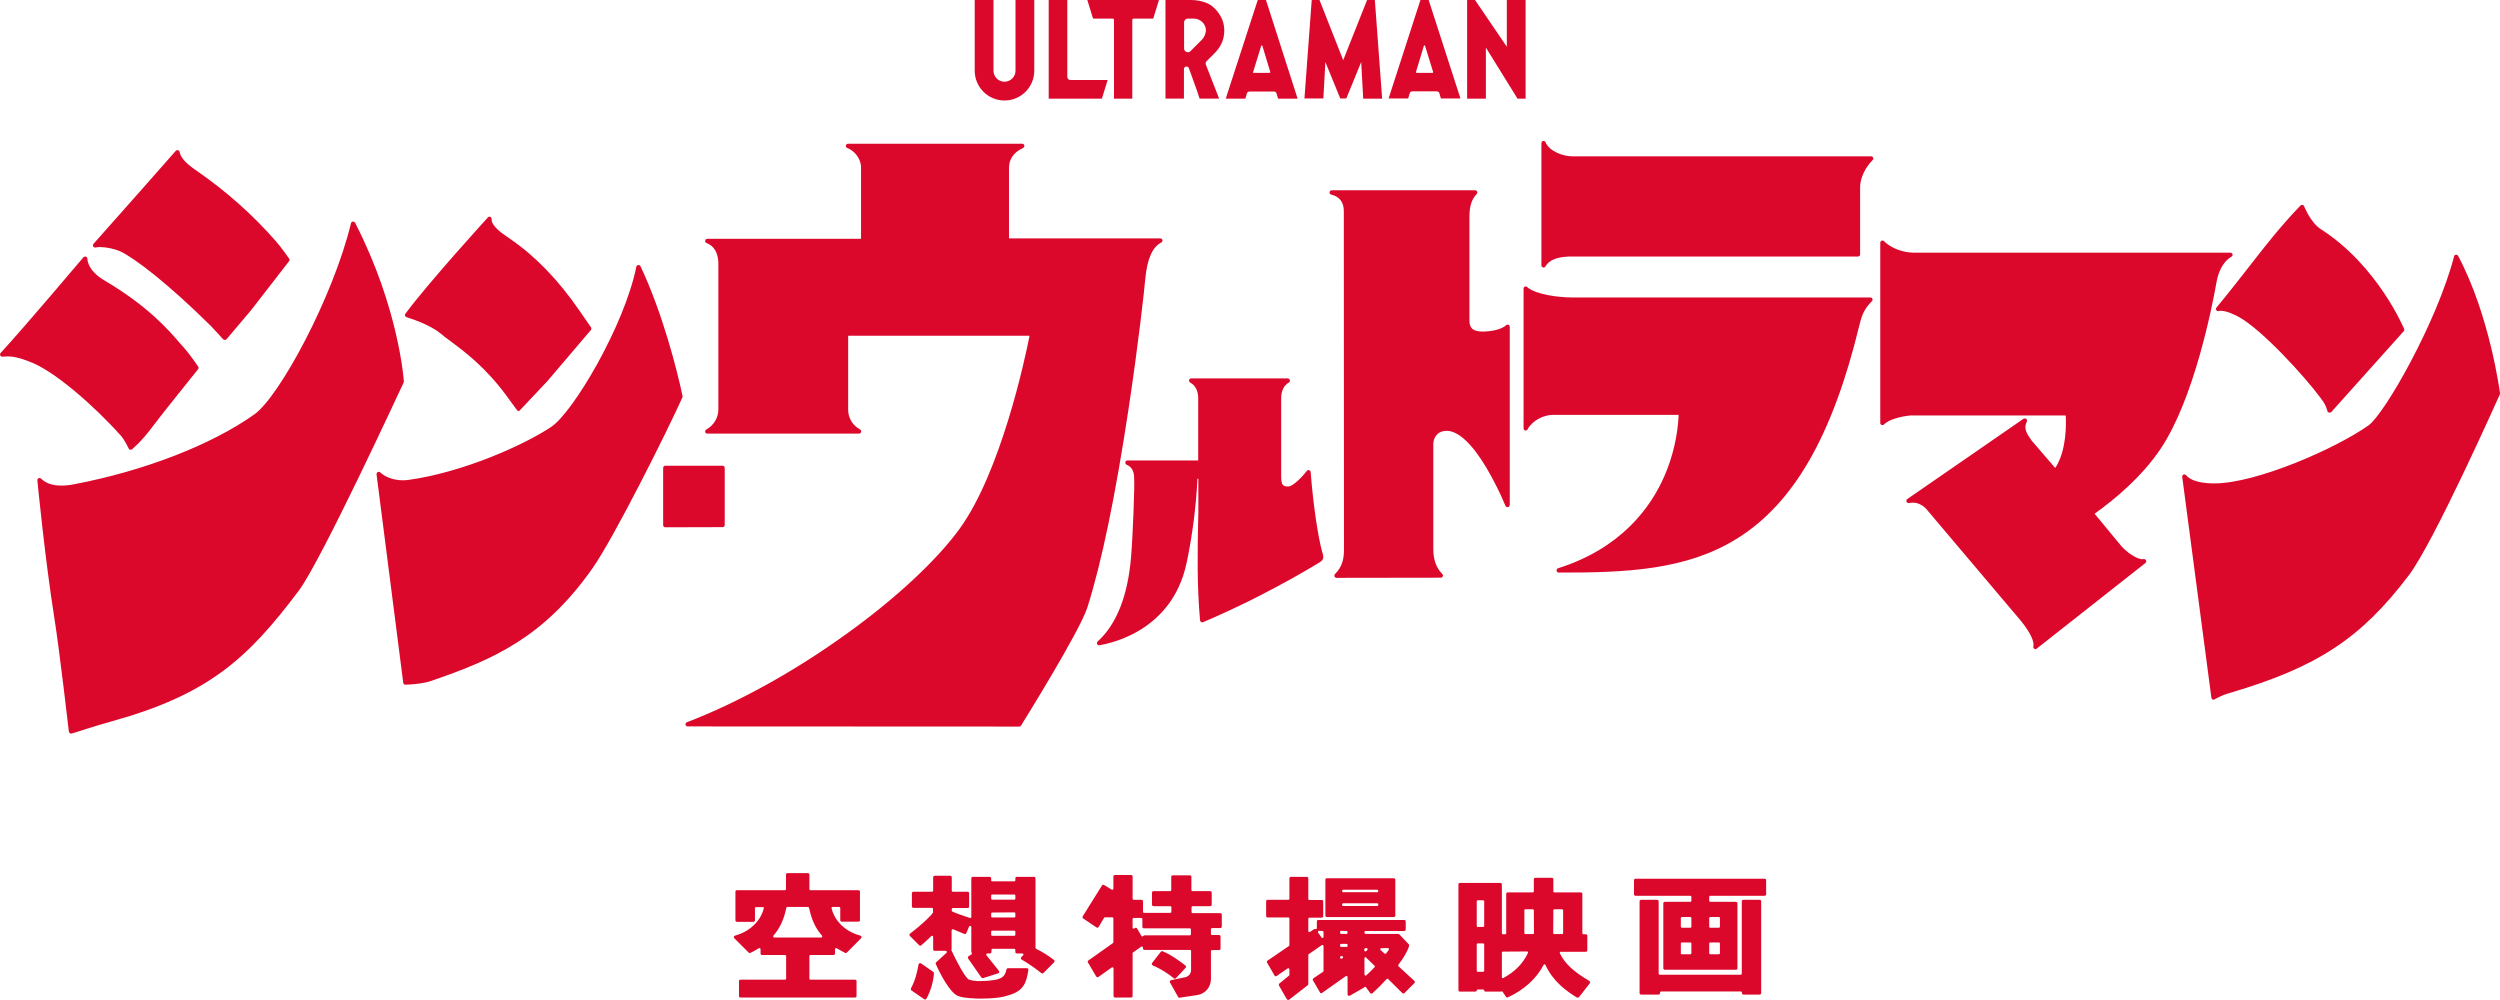 <?xml version="1.0"?>
<svg xmlns="http://www.w3.org/2000/svg" viewBox="0 0 1612 644.8" enable-background="new 0 0 1612 644.8">
  <style type="text/css">.st0{fill:#dc082b;}</style>
  <title>logo-shin-ultraman</title>
  <path id="Eiga" class="st0" d="M596.5 644.5c-.2 0-.4-.1-.6-.2l-8.2-5.7c-.4-.3-.5-.8-.3-1.3 3-5.8 3.9-10.2 4.9-15.5.1-.3.3-.6.6-.7.1 0 .2-.1.4-.1s.4.1.6.2l7.9 5.5c.3.2.4.5.4.9-.4 5.7-2.1 11.3-4.8 16.3-.2.3-.5.6-.9.6zm36.1-.6c-3.3 0-11.5-.2-15.1-1.8-5-2.2-11.2-13.9-14.1-20.5-.2-.4-.1-.9.2-1.1l6.7-6.1c.2-.2.3-.5.2-.8-.1-.3-.4-.4-.7-.5h-7.1c-.6 0-1-.4-1-1v-8c0-.3-.2-.5-.4-.7h-.3c-.2 0-.4.1-.5.2-1.4 1.3-2.9 2.8-4.3 4-.8.7-1.5 1.4-2.1 1.9-.4.4-1 .4-1.4 0l-6-6c-.4-.4-.4-1 0-1.4l.1-.1c8.3-6.3 13.8-11.9 14.7-13.4.1-.1.1-.3.1-.4v-2.1c0-.4-.3-.7-.7-.7h-11.9c-.6 0-1-.4-1-1v-8.4c0-.6.4-1 1-1h12c.4 0 .7-.3.7-.7v-8.6c0-.6.4-1 1-1h10c.6 0 1 .4 1 1v8.6c0 .4.3.7.7.7h9.5c.6 0 1 .4 1 1v8.5c0 .6-.4 1-1 1h-9.5c-.4 0-.7.3-.7.7v1c0 .3.2.5.4.6 1.9.9 7.2 2.8 11.3 4.1h.2c.2 0 .3 0 .4-.1.2-.1.3-.4.3-.6v-24.8c0-.6.4-1 1-1h10.8c.6 0 1 .4 1 1v1.2c0 .4.3.7.7.7h14.2c.4 0 .7-.3.7-.7v-1.2c0-.6.4-1 1-1h11c.6 0 1 .4 1 1v44.7c0 .3.2.5.4.7 4.1 2 7.9 4.4 11.5 7.2.2.2.4.4.4.7 0 .3-.1.6-.3.8l-6.9 6.9c-.2.2-.4.3-.7.3-.2 0-.5-.1-.6-.2-4-3.2-8.3-6.2-12.8-8.8-.3-.2-.4-.4-.5-.7 0-.3.1-.6.3-.8l1.2-1.2c.2-.2.3-.5.2-.8-.1-.3-.4-.4-.7-.4h-3.5c-.6 0-1-.4-1-1v-1.3c0-.4-.3-.7-.7-.7h-14c-.4 0-.7.3-.7.7v1.3c0 .6-.4 1-1 1h-1.7c-.3 0-.5.2-.6.4-.1.2-.1.5.1.8l8 10c.2.3.3.6.2.9-.1.3-.3.6-.7.7l-9.7 3.1h-.3c-.3 0-.6-.2-.8-.4l-8.5-12.2c-.2-.2-.2-.5-.2-.8 0-.3.2-.5.4-.7l1.9-1.2c.2-.1.3-.3.3-.5s0-.4-.2-.6c-.1-.2-.2-.4-.2-.6v-16c0-.3-.2-.6-.6-.7h-.1c-.3 0-.5.2-.7.4l-1.8 4.3c-.2.5-.8.7-1.3.5l-7.2-3h-.3c-.1 0-.3 0-.4.1-.2.1-.3.4-.3.6v12.1c0 .1 0 .2-.1.3-.1.2-.1.4 0 .5 3.3 7.2 9 17.8 11.2 18.8 2.4.8 4.9 1.1 7.4 1 3.6 0 7.2-.3 10.7-1l.2-.1c2.3-.7 5-1.4 6-6.4.1-.5.5-.8 1-.8h12.1c.3 0 .6.1.8.3.2.2.3.5.2.8-1.2 7.9-2.8 13.7-13 16.4-4 1.5-10.6 2.1-17.5 2.1zm7.2-43.8c-.4 0-.7.3-.7.7v1.9c0 .4.3.7.7.7h14.2c.4 0 .7-.3.7-.7v-1.9c0-.4-.3-.7-.7-.7h-14.2zm0-11.7c-.4 0-.7.3-.7.7v1.8c0 .4.3.7.7.7h14.2c.4 0 .7-.3.7-.7v-1.9c0-.4-.3-.7-.7-.7l-14.2.1zm0-11.6c-.4 0-.7.3-.7.7v1.9c0 .4.3.7.7.7h14.2c.4 0 .7-.3.7-.7v-1.9c0-.4-.3-.7-.7-.7h-14.2zm377.3 66.5c-.2 0-.4-.1-.5-.2-6.8-4.2-15.2-10.3-20.1-20.9-.1-.2-.4-.4-.6-.4-.3 0-.5.1-.6.4-4.7 8.9-12.4 15.9-23 20.9-.1.1-.3.1-.4.1-.3 0-.6-.2-.8-.4l-2.2-3.3c-.1-.2-.4-.3-.6-.3-.1 0-.2 0-.3.1-.1.1-.3.1-.5.1h-9.5c-.5 0-.9-.3-1-.8-.1-.3-.3-.6-.7-.6h-3.4c-.3 0-.6.3-.7.6-.1.5-.5.8-1 .8h-9.8c-.6 0-1-.4-1-1v-68.1c0-.6.4-1 1-1h26c.6 0 1 .4 1 1v31.4c0 .4.3.7.7.7h1.4c.4 0 .7-.3.7-.7v-25.3c0-.6.4-1 1-1h16.1c.4 0 .7-.3.7-.7v-7.7c0-.6.4-1 1-1h10.6c.6 0 1 .4 1 1v7.7c0 .4.3.7.7.7h17c.6 0 1 .4 1 1v25.3c0 .4.3.7.7.7h1.5c.6 0 1 .4 1 1v9.3c0 .6-.4 1-1 1h-16.1c-.2 0-.5.1-.6.3-.1.2-.1.5 0 .7 3.3 6.7 8.8 11.8 19 17.8.2.1.4.4.5.7.1.3 0 .6-.2.8l-7 9c-.3.2-.7.3-1 .3zm-48-29.7c-.4 0-.7.3-.7.7v15.7c0 .3.1.5.3.6.1.1.2.1.4.1.1 0 .2 0 .3-.1 7.5-4.1 12.6-9.3 15.8-16.1.1-.2.1-.5 0-.7-.1-.2-.4-.3-.6-.3l-15.5.1zm-16.2-5.3c-.4 0-.7.3-.7.7v16.9c0 .4.3.7.7.7h3.4c.4 0 .7-.3.7-.7v-16.9c0-.4-.3-.7-.7-.7h-3.4zm49.4-22c-.4 0-.7.3-.7.7l-.1 14.6c0 .4.3.7.6.7h5.1c.4 0 .7-.3.7-.7v-14.6c0-.4-.3-.7-.7-.7h-4.9zm-18.7 0c-.4 0-.7.3-.7.7v14.6c0 .4.3.7.7.7h4.8c.4 0 .7-.3.7-.6v-.1l-.1-14.6c0-.4-.3-.7-.7-.7h-4.7zm-30.7-5.8c-.4 0-.7.3-.7.7v15.8c0 .4.3.7.7.7h3.4c.4 0 .7-.3.7-.7v-15.8c0-.4-.3-.7-.7-.7h-3.4zm171.3 60.8c-.6 0-1-.4-1-1v-.3c0-.4-.3-.7-.7-.7h-51.4c-.2 0-.4.1-.5.2-.1.1-.2.3-.2.5v.3c0 .6-.4 1-1 1h-11.2c-.6 0-1-.4-1-1v-59.1c0-.6.4-1 1-1h10.3c.6 0 1 .4 1 1v46.6c0 .4.3.7.7.7h52.2c.4 0 .7-.3.7-.7v-46.6c0-.6.4-1 1-1h10.5c.6 0 1 .4 1 1v59.1c0 .6-.4 1-1 1h-10.4zm-50.7-16c-.6 0-1-.4-1-1v-41.8c0-.6.4-1 1-1h16.4c.4 0 .7-.3.7-.7v-2.5c0-.4-.3-.7-.7-.7h-35.3c-.6 0-1-.4-1-1v-9c0-.6.4-1 1-1h83.2c.6 0 1 .4 1 1v9c0 .6-.4 1-1 1h-35c-.4 0-.7.3-.7.7v2.5c0 .4.3.7.7.7h16.5c.6 0 1 .4 1 1v41.8c0 .6-.4 1-1 1h-45.8zm29.3-17.6c-.4 0-.7.3-.7.7v6.2c0 .4.3.7.7.7h5.5c.4 0 .7-.3.7-.7v-6.2c0-.4-.3-.7-.7-.7h-5.5zm-18.3 0c-.4 0-.7.3-.7.7v6.2c0 .4.3.7.7.7h5.4c.4 0 .7-.3.7-.7v-6.2c0-.4-.3-.7-.7-.7h-5.4zm18.3-16.4c-.4 0-.7.3-.7.7v5.5c0 .4.3.7.7.7h5.5c.4 0 .7-.3.7-.7v-5.5c0-.4-.3-.7-.7-.7h-5.5zm-18.3 0c-.4 0-.7.3-.7.7v5.5c0 .4.3.7.7.7h5.4c.4 0 .7-.3.7-.7v-5.5c0-.4-.3-.7-.7-.7h-5.4zm-326.2 39.4l6.2-6.7c.2-.2.3-.5.3-.7 0-.3-.2-.5-.4-.7-3-2.4-9.4-7.1-14.7-9.2-.1 0-.2-.1-.4-.1-.3 0-.6.1-.8.4l-5.6 7.2c-.2.2-.3.6-.2.9.1.3.3.5.6.7l.2.1c4.9 2.1 9.4 4.9 13.5 8.3.2.1.4.2.6.2.2 0 .5-.2.7-.4zm2.3 12.7c-.4 0-.7-.2-.9-.5l-5.3-9.4c-.1-.3-.1-.6 0-.9.1-.3.4-.5.7-.6l9.2-1.9c2.2-.5 3.7-2.4 3.7-4.6v-12.3c0-.4-.3-.7-.7-.7h-29.3c-.6 0-1-.4-1-1v-.5c0-.3-.2-.5-.4-.6-.1-.1-.2-.1-.3-.1-.1 0-.3 0-.4.1l-5.3 3.7c-.2.1-.3.3-.3.6v27.5c0 .6-.4 1-1 1h-10.3c-.6 0-1-.4-1-1v-17.8c0-.3-.2-.5-.4-.6-.1-.1-.2-.1-.3-.1-.1 0-.3 0-.4.1l-8.6 6.1c-.2.1-.4.2-.6.2h-.2c-.3-.1-.5-.2-.7-.5l-5.3-9c-.3-.4-.1-1 .3-1.3l15.8-11.2c.2-.1.3-.4.3-.6v-15.3c0-.4-.3-.7-.7-.7h-4.7c-.2 0-.5.1-.6.3l-3.5 5.9c-.1.2-.4.4-.6.5h-.2c-.2 0-.4-.1-.6-.2l-8.6-5.8c-.4-.3-.6-.9-.3-1.3l12.4-19.9c.2-.3.5-.5.8-.5.2 0 .4 0 .5.1l5 3c.1.1.2.1.4.1.1 0 .2 0 .3-.1.2-.1.4-.4.4-.6v-7.8c0-.6.4-1 1-1h10.4c.6 0 1 .4 1 1v14.3c0 .4.3.7.7.7h5c.6 0 1 .4 1 1v6.7c0 .4.3.7.7.7h16.9c.4 0 .7-.3.7-.7v-2.9c0-.4-.3-.7-.7-.7h-10.8c-.6 0-1-.4-1-1v-7.7c0-.6.4-1 1-1h10.7c.4 0 .7-.3.7-.7v-8.5c0-.6.4-1 1-1h11c.6 0 1 .4 1 1v8.5c0 .4.3.7.7.7h11.4c.6 0 1 .4 1 1v7.7c0 .6-.4 1-1 1h-11.3c-.4 0-.7.3-.7.7v3.1c0 .4.3.7.7.7h17.8c.6 0 1 .4 1 1v7.6c0 .6-.4 1-1 1h-5.3c-.4 0-.7.3-.7.7v3.1c0 .4.3.7.7.7h4.5c.6 0 1 .4 1 1v7.7c0 .6-.4 1-1 1h-4.5c-.4 0-.7.3-.7.7v18.2c-.1 5.1-3.8 9.4-8.8 10.1l-11.3 1.7-.1.1zm-28.3-45.2h.2c.3.1.5.2.7.5l2.8 4.8c.1.2.4.3.6.3.2 0 .5-.1.6-.3.2-.3.5-.4.8-.4h29.2c.4 0 .7-.3.7-.7v-3.1c0-.4-.3-.7-.7-.7h-29.6c-.6 0-1-.4-1-1v-5c0-.4-.3-.7-.7-.7h-4.9c-.4 0-.7.3-.7.7v5.5c0 .3.2.5.4.6.1.1.2.1.3.1.1 0 .3 0 .4-.1l.3-.2c.2-.2.4-.3.6-.3zm-254.8 45c-.6 0-1-.4-1-1v-9.5c0-.6.4-1 1-1h28.7c.4 0 .7-.3.7-.7v-14.5c0-.4-.3-.7-.7-.7h-14.8c-.6 0-1-.4-1-1v-2.8c0-.3-.1-.5-.4-.6-.1-.1-.2-.1-.3-.1-.1 0-.3 0-.4.1-1.7 1.1-3.5 2.1-5.4 3-.1.1-.3.1-.5.1-.3 0-.5-.1-.7-.3l-9.2-9.2c-.3-.3-.4-.6-.3-1 .1-.3.4-.6.7-.7 11.6-3.2 17.2-11.5 18.6-17.6.1-.4-.2-.8-.5-.8h-4.5c-.4 0-.7.3-.7.7v7.8c0 .6-.4 1-1 1h-10.6c-.6 0-1-.4-1-1v-18.4c0-.6.4-1 1-1h30.9c.4 0 .7-.3.7-.7v-9.3c0-.6.4-1 1-1h13.1c.6 0 1 .4 1 1v9.3c0 .4.3.7.7.7h30.9c.6 0 1 .4 1 1v18.3c0 .6-.4 1-1 1h-10.7c-.6 0-1-.4-1-1v-7.8c0-.4-.3-.7-.7-.7h-4.3c-.2 0-.4.1-.5.3-.1.2-.2.4-.1.6 1.3 6.1 7 14.5 18.6 17.6.3.1.6.4.7.7.1.4 0 .7-.3 1l-9.1 9.2c-.3.3-.8.4-1.2.2-1.8-.9-3.6-1.9-5.4-3-.1-.1-.2-.1-.4-.1-.1 0-.2 0-.3.1-.2.1-.4.4-.4.6v2.8c0 .6-.4 1-1 1h-14.8c-.4 0-.7.3-.7.7v14.5c0 .4.3.7.7.7h28.7c.6 0 1 .4 1 1v9.5c0 .6-.4 1-1 1h-73.8zm30.2-58.4c-.3 0-.6.2-.7.6-1.5 7.4-4.1 13.1-8.3 17.9-.3.3-.2.7.1 1 .1.1.3.2.5.2h30.2c.4 0 .7-.3.7-.7 0-.2-.1-.3-.2-.5-4.2-4.8-6.8-10.5-8.3-17.9-.1-.3-.4-.6-.7-.6h-13.3zm322.9 59.9h-.2c-.3-.1-.5-.2-.7-.5l-5-8.7c-.2-.4-.1-1 .2-1.3l6.2-5.1c.2-.1.3-.3.3-.5v-3.6c0-.3-.1-.5-.4-.6-.1-.1-.2-.1-.3-.1-.1 0-.3 0-.4.1l-7.1 4.9c-.2.1-.4.2-.6.2h-.2c-.3-.1-.5-.2-.6-.5l-4.8-8.3c-.3-.4-.1-1 .3-1.3l13.8-9.4c.2-.1.3-.4.3-.6v-17.1c0-.4-.3-.7-.7-.7h-13.3c-.6 0-1-.4-1-1v-9.4c0-.6.4-1 1-1h13.3c.4 0 .7-.3.7-.7v-13.1c0-.6.4-1 1-1h10.2c.6 0 1 .4 1 1v13.2c0 .4.3.7.7.7h7.9c.6 0 1 .4 1 1v9.4c0 .6-.4 1-1 1h-7.9c-.4 0-.7.3-.7.7v7.9c0 .3.1.5.4.6.1.1.2.1.3.1.1 0 .3 0 .4-.1l2.5-1.7c.2-.1.4-.2.6-.2.1 0 .2 0 .4.1h.2c.1 0 .3 0 .4-.1.2-.1.3-.4.3-.6v-4.2c0-.6.4-1 1-1h55.3c.6 0 1 .4 1 1v5.1c0 .6-.4 1-1 1h-24.9c-.4 0-.7.3-.7.7v.5c0 .2.1.4.3.5.1.1.3.2.5.2h21c.3 0 .5.1.7.3l6.1 6.4c.2.2.3.6.2.9-.7 2.9-3.1 7.2-6.9 12.3-.2.3-.2.7.1 1 3.6 3.3 7 6.5 10.2 9.4.2.2.3.4.3.7 0 .3-.1.5-.3.7l-6.4 6.4c-.2.2-.4.3-.7.3-.3 0-.5-.1-.7-.3l-9.1-9c-.1-.1-.3-.2-.5-.2s-.4.1-.5.2c-3 3.3-6.2 6.5-9.1 9.1-.2.2-.4.3-.7.3-.3 0-.6-.2-.8-.4l-2.7-3.7c-.1-.2-.3-.3-.6-.3-.2 0-.4.1-.6.3l-.3.3-8.9 5.1c-.2.1-.3.1-.5.1-.6 0-1-.4-1-1v-11.1c0-.3-.1-.5-.4-.6-.1-.1-.2-.1-.3-.1-.1 0-.3 0-.4.1l-15.3 10.8c-.2.1-.4.2-.6.2h-.2c-.3-.1-.5-.2-.6-.5l-4.5-7.8c-.3-.5-.1-1 .3-1.3l6.2-4.2c.2-.1.3-.3.3-.6v-16c0-.3-.1-.5-.4-.6-.1-.1-.2-.1-.3-.1-.1 0-.3 0-.4.1l-8.4 5.8c-.2.1-.3.3-.3.6v18.7c0 .3-.1.6-.4.8l-12 9.3c-.2.1-.4.2-.6.1zm49.9-27.5h-.3c-.3.1-.4.4-.4.7v10.4c0 .3.2.5.4.7l.3.1c.2 0 .3-.1.5-.2 1.7-1.5 3.5-3.4 5.3-5.2.3-.3.3-.7 0-1l-5.3-5.1c-.1-.3-.3-.4-.5-.4zm-15.7-.7c-.4 0-.7.3-.7.7v.3c0 .3.1.5.4.6.1.1.2.1.3.1.1 0 .3 0 .4-.1l.5-.3c.3-.2.4-.5.3-.8-.1-.3-.4-.5-.7-.5h-.5zm25.9-5.1c-.4 0-.7.3-.7.7 0 .2.1.4.2.5l2.5 2.2c.1.1.3.2.5.2h.1c.2 0 .4-.1.5-.3.7-.8 1.2-1.6 1.7-2.3.1-.2.1-.5 0-.7-.1-.2-.4-.4-.6-.4l-4.2.1zm-10.2 0c-.2 0-.3.1-.5.2s-.3.3-.3.5v.7c0 .3.2.5.4.6l.3.1c.2 0 .3-.1.4-.2l.8-.7c.2-.2.3-.5.2-.8-.1-.3-.4-.5-.7-.5h-.7l.1.1zm-15.7-2.8c-.4 0-.7.3-.7.7v.6c0 .4.3.7.7.7h3.4c.4 0 .7-.3.7-.7v-.6c0-.4-.3-.7-.7-.7h-3.4zm-14.3-8.4c-.3 0-.5.1-.6.4-.1.2-.1.5 0 .7l2.2 3.2c.1.2.4.3.6.3h.2c.3-.1.5-.4.5-.7v-3.1c0-.4-.3-.7-.7-.7l-2.2-.1zm14.3 0c-.4 0-.7.3-.7.7v.6c0 .4.3.7.7.7h3.4c.4 0 .7-.3.7-.7v-.5c0-.4-.3-.7-.7-.7l-3.4-.1zm-9.2-8.9c-.6 0-1-.4-1-1v-23c0-.6.4-1 1-1h43.1c.6 0 1 .4 1 1v23c0 .6-.4 1-1 1h-43.1zm10.5-8.9c-.4 0-.7.3-.7.7v.4c0 .4.3.7.7.7h21.9c.4 0 .7-.3.7-.7v-.4c0-.4-.3-.7-.7-.7h-21.9zm0-8.7c-.4 0-.7.3-.7.7v.2c0 .4.3.7.7.7h21.9c.4 0 .7-.3.7-.7v-.2c0-.4-.3-.7-.7-.7h-21.9z"/>
  <path id="MainLogo" class="st0" d="M995.3 172.5c-.1 0-.3 0-.4-.1-.6-.2-1-.7-1-1.4v-78.7c0-.7.5-1.3 1.1-1.4h.3c.6 0 1.1.3 1.3.9 2.5 5.9 11.5 9 17.1 9h192.8c.8 0 1.4.6 1.4 1.4 0 .4-.1.8-.4 1-4.9 4.9-8.1 11.8-8.1 17.4v43.4c0 .8-.6 1.4-1.4 1.4h-184.3c-5.8 0-13.9.7-17.2 6.4-.2.4-.7.7-1.2.7zm-338.1 296c.5 0 .9-.3 1.2-.7 1.5-2.5 37.8-60.6 42.8-76.3 9.2-29.1 18.1-72.2 26.5-127.9 6.3-41.6 10.2-76.9 10.8-84 1.2-12.7 4.7-20.5 10.3-23.2.7-.4 1-1.2.6-1.9-.2-.5-.7-.8-1.3-.8h-97.2c-.2 0-.3-.1-.3-.3v-45.1c0-5.8 3.1-10.1 9.1-12.9.7-.3 1-1.1.7-1.9-.2-.5-.7-.8-1.3-.8h-112.3c-.8 0-1.4.6-1.4 1.4 0 .6.4 1.1.9 1.3 4.9 2 8.3 6.5 8.9 11.7v46.6c0 .2-.1.3-.3.3h-98.8c-.8 0-1.4.6-1.4 1.4 0 .6.3 1.1.9 1.3 4.7 1.9 7.2 5.9 7.6 12.2v95.1c0 5.4-3 10.3-7.7 12.9-.7.3-1 1.2-.7 1.9.2.5.7.8 1.3.8h97.8c.8 0 1.4-.6 1.4-1.4 0-.5-.3-1-.7-1.3-4.8-2.5-7.8-7.5-7.7-12.9v-47.2c0-.2.1-.3.3-.3h116.3c.1 0 .2 0 .2.1.1.1.1.2.1.2-2.8 14.3-18.4 87.4-45 124.1-14.7 20.3-41.2 45-72.8 67.7-33.5 24.2-70.1 44.5-103.1 57.1-.7.3-1.1 1.1-.8 1.8.2.5.7.9 1.3.9l213.8.1zm271.8-96c.6 0 1.1-.3 1.3-.9.2-.5.1-1.1-.3-1.5-3.9-3.9-5.8-9.2-5.8-16v-67.8c0-3 1.8-8.5 8.6-8.5 7.5 0 16.4 8.3 25.7 23.9 4.6 7.9 8.7 16 12.2 24.4.2.5.7.9 1.3.9h.3c.7-.1 1.1-.7 1.2-1.4v-114.9c0-.6-.4-1.1-.9-1.3-.2-.1-.4-.1-.5-.1-.4 0-.7.1-1 .4-3.3 3.3-11.8 4.1-14.5 4.1-5.6 0-9.1-1.2-9.1-7.1v-66.6c0-5.1.6-10.9 4.7-15 .4-.4.5-1 .3-1.5s-.7-.9-1.3-.9h-92.5c-.7 0-1.3.5-1.4 1.2-.1.7.4 1.4 1.1 1.6 5.4 1.3 8.1 4.9 8.1 10.7l.1 218c0 5.3-.7 10.9-5.8 16-.4.4-.5 1-.3 1.5s.7.9 1.3.9l67.2-.1zm191-25.2c36.7-22.8 61.7-66.5 78.9-137.5 1.4-5.8 2.8-10.3 8.1-15.6.6-.5.6-1.4 0-2-.3-.3-.6-.4-1-.4h-192.5c-8.2 0-23.3-1.8-28.8-6.7-.3-.2-.6-.4-.9-.4-.2 0-.4 0-.6.1-.5.2-.8.7-.8 1.3v90.1c0 .7.4 1.2 1.1 1.4h.3c.5 0 1-.3 1.2-.8 2.8-5.3 9.9-9.3 16.5-9.3h80.6c.1 0 .2 0 .2.1.1.1.1.1.1.2-.7 13.5-3.8 26.8-9.2 39.2-8.7 20-27.7 46.5-68.5 59.4-.7.2-1.1.9-1 1.6.1.7.7 1.2 1.4 1.2 43.6.1 82.3-1.6 114.9-21.9zm307.8 103.7l1.8-.9c2.7-1.5 5.6-2.6 8.6-3.4 56-16.6 84-34.9 114.9-75.6 16.2-21.3 57-112.9 58.8-116.8.1-.2.1-.5.1-.8-.1-.5-6.5-50-27-88.5-.2-.5-.7-.7-1.2-.8h-.2c-.6.1-1.1.5-1.2 1.1-11.2 42.8-44.9 101.7-55.2 109-21.3 15.1-72.5 37.4-99.4 37.4h-1.3c-8.4-.2-14.4-2.1-16.9-5.3-.3-.3-.7-.5-1.1-.5-.2 0-.4 0-.6.1-.6.3-.9.9-.8 1.5l18.8 142.4c.1.5.3.8.7 1.1.2.1.4.2.7.2.1 0 .3-.1.5-.2zm75.4-185.3l46.7-52.1c.4-.4.5-1 .3-1.5-.2-.4-17.1-40.9-53.7-64.3-6.7-4.3-10.7-14.7-10.8-14.8-.2-.4-.5-.8-1-.9h-.3c-.4 0-.7.2-1 .4-12.4 12.8-22.6 25.8-33.3 39.6-6.5 8.3-13.2 16.9-20.9 26.2-.4.4-.5 1.1-.2 1.6.3.4.7.7 1.2.7h.3c.5-.1 1-.2 1.5-.2 4 0 9.3 2.8 11.1 3.7 14.8 7.8 42.9 38.5 53.3 52.6l.4.6c1.9 2.3 3.2 4.9 3.9 7.7.1.5.5.9 1 1h.3c.5.1.9 0 1.2-.3zm-1037.3 74.2c.8 0 1.4-.6 1.4-1.4v-36.8c0-.8-.6-1.4-1.4-1.4h-36.9c-.8 0-1.4.6-1.4 1.4v36.9c0 .8.6 1.4 1.4 1.4l36.9-.1zm299.3 22.7c3.7-17.7 6-35.6 6.9-53.7 0-.2.1-.3.3-.3.2 0 .3.1.3.3v21.9l-.1 3.6c-.4 19.9-.9 42.5 1.2 65.6 0 .4.3.8.7 1.1.2.1.5.2.7.2.2 0 .4 0 .5-.1.4-.2 10.3-4.2 28-12.8 10.4-5.1 27.7-14.2 38.6-20.7 2.2-1.3 3.9-2.3 5.3-3.1 5.4-3.1 6.4-3.6 5.2-8l-.2-.5c-2.8-10.1-5.8-30.4-7.5-51.7 0-.6-.4-1.1-1-1.2-.6-.2-1.2 0-1.5.5-3 3.9-9 10-11.9 10-3.5 0-4.6-.9-4.6-6.8v-50.1c0-4.7 1.8-8.4 4.9-10.1.6-.3.8-1 .7-1.6-.2-.6-.7-1.1-1.4-1.1h-62.2c-.8 0-1.4.6-1.4 1.4 0 .5.3 1 .8 1.3 4.4 2.4 5.1 7.3 5.1 10.1v39.8c0 .2-.1.3-.3.3h-45.3c-.8 0-1.4.6-1.4 1.4 0 .6.4 1.1.9 1.4 3.2 1.3 4.8 4.1 4.8 8.5v.1c.4 4.1-.8 36.8-2 51-2.1 24.9-9.3 43.2-21.5 54.3-.4.4-.6 1-.4 1.6.2.5.7.9 1.3.9.8-.3 46.7-5.8 56.5-53.5zm548 55.7l70.2-55.3c.6-.5.7-1.4.2-2-.3-.3-.7-.5-1.1-.5h-.3c-.2.1-.5.1-.7.1-4 0-11.1-5.1-14.5-9.5l-16.2-19.6c-.1-.1-.1-.1-.1-.2s.1-.2.1-.2c12.6-9 30.2-23.5 42.5-41.9 21.2-31.8 32.9-90.1 35.9-107.2 1-5.6 3.5-12.9 9.7-16.5.7-.4.9-1.3.5-1.9-.3-.4-.7-.7-1.2-.7h-204.6c-5.7 0-14-2.5-18.8-7.4-.3-.3-.6-.4-1-.4-.2 0-.4 0-.5.1-.5.2-.9.7-.9 1.3v116.2c0 .6.3 1.1.9 1.3.2.1.4.1.5.1.4 0 .7-.1 1-.4 4.5-4.5 15.7-5.7 17-5.8h99.9c.2 0 .3.1.3.3.3 5 .6 22.1-6.6 33.3 0 .1-.1.1-.2.1s-.2 0-.2-.1l-14.9-17.3c-3.6-5-5.3-7.9-3.2-12.4.3-.6.1-1.3-.4-1.7-.3-.2-.6-.3-.9-.3-.3 0-.6.1-.8.2l-75 51.8c-.6.5-.8 1.3-.3 2 .3.4.7.6 1.2.6h.3c.8-.2 1.6-.3 2.4-.3 3.8 0 7.4 2.1 10.1 5.8 0 0 0 .1.1.1l59.8 70.7c5.7 7.2 8.5 13.1 7.7 16.1-.2.8.3 1.5 1 1.7.4.2.8.1 1.1-.2zm-1051.7 23.2c.4 0 10.6-.3 16.7-2.5 39.5-13.6 72.2-27.6 103.8-72.5 13.7-19.4 48.5-89 58-110.2.1-.3.2-.6.1-.9-3.3-16.2-13.2-54.5-27.1-83.7-.2-.5-.7-.8-1.3-.8h-.2c-.6.1-1.1.5-1.2 1.1-7.7 38.1-40.7 93.7-54.8 103.2-16.8 11.3-56.5 29.4-92.5 34.3-1.1.1-2.1.2-3.2.2-6.6 0-12-2.5-14.6-5.1-.6-.5-1.5-.5-2 .1-.3.3-.4.8-.4 1.2l17.2 134.3c.2.8.7 1.4 1.5 1.3zm72.8-176.5c.4 0 .7-.2 1-.5l17.7-18.8 28-32.9c.4-.5.4-1.2.1-1.7l-7.4-10.7c-13.5-19.7-28.5-35.2-44.4-46.1l-1.1-.8c-4.6-3.1-11.5-7.8-11.2-12.3 0-.6-.3-1.2-.9-1.4-.2-.1-.4-.1-.5-.1-.4 0-.8.2-1 .5-.4.4-39 42.8-53.2 62.1-.5.6-.3 1.5.3 2 .1.1.3.2.4.2 14.4 4.5 20.7 9.4 22.2 10.7s3.7 3 6.2 4.8c9 6.7 22.5 16.7 36.1 35.2 1.6 2.2 5.7 7.8 6.5 8.9l.2.2c.1.4.5.6 1 .7zm-288.1 208c1.8-.6 18.3-5.8 25.2-7.7 62.6-17.3 88-40.1 121.3-84.5 14.4-19.2 65.4-129.6 67.6-134.2.1-.2.1-.5.1-.7 0-.5-3.2-47.3-31.4-102.2-.2-.5-.7-.8-1.3-.8h-.2c-.6.1-1.1.5-1.2 1.1-11.4 47.2-45.9 111.5-62.3 123.2-27.6 19.6-70.9 36.4-116 45-2.8.6-5.7.9-8.5.9-5.7 0-10-1.5-13-4.5-.6-.5-1.5-.5-2 0-.3.3-.4.7-.4 1.1 0 .5 5 51.4 10.9 88.5 3.5 22 9.3 73 9.4 73.5.1.7.7 1.3 1.4 1.3h.4zm98.8-253.8c.4 0 .8-.2 1.1-.5l15.9-18.8 24.4-31.5c.4-.5.4-1.2 0-1.7-.2-.3-5.3-7.6-8.8-11.5-14.9-17-31.9-32-50.5-44.9-6.2-4.2-10.5-8-11.3-12.4-.1-.5-.5-.9-1-1.1h-.4c-.4 0-.8.2-1.1.5-.4.5-40.6 46.1-53 59.9-.4.5-.5 1.1-.2 1.7.3.4.7.7 1.2.7h.3c1-.2 1.9-.3 2.9-.3 4.4.1 8.8 1 12.9 2.7 9.3 4.3 31 20.9 58.5 48.1 2.6 2.6 7.8 8.5 7.9 8.6.4.3.8.5 1.2.5zm-59.8 70.4c.2-.2 5.6-4.3 13.4-14.8 5.8-7.8 28.9-36.4 29.1-36.7.4-.5.4-1.2.1-1.7-.2-.3-5.7-8.4-9.2-12.2-.7-.8-1.5-1.7-2.4-2.7-7.8-9.1-21-24.3-49.4-41-6.2-3.7-10.2-8.8-10.5-13.8 0-.6-.4-1.1-1-1.2l-.4-.1c-.4 0-.8.2-1.1.5-.4.4-37.2 44.1-53.4 61.7-.5.6-.5 1.5.1 2 .3.2.6.4.9.4h.2c1-.1 2-.2 2.9-.2 5.3 0 9.7 1.6 13.3 2.9l1 .4c15.6 5.5 41.7 28.3 59.3 48 2.3 2.6 4.9 8.1 4.9 8.1.2.4.5.7.9.8h.3c.4-.1.7-.2 1-.4z"/>
  <path id="ULTRAMAN" class="st0" d="M710.5 63.6h-34.3v-63.6h12v49.6c0 1.1.9 2 2 2h24l-3.7 12zm-55.7-18c0 3.9-3.2 7.1-7.1 7.1s-7.1-3.2-7.1-7.1v-45.6h-12.1v45.6c0 10.6 8.6 19.2 19.2 19.2s19.2-8.6 19.2-19.2v-45.6h-12.1v45.6zm166.6 13.4h-15.7c-.5 0-.9.2-1.3.5-.2.2-.3.4-.4.7l-1 3.4h-12.6l.9-2.9 19.7-60.7h5.3l20.4 63.6h-12.6l-1-3.4c-.1-.3-.2-.5-.4-.7-.3-.3-.8-.5-1.3-.5zm-2.3-12.5l-5.1-16.9c0-.2-.2-.3-.4-.3s-.3.1-.4.3l-5.2 16.9c-.1.1-.1.2 0 .3.1.1.2.2.3.2h10.3c.1 0 .2-.1.3-.2.2-.1.3-.2.2-.3zm102.1-46.5l20.5 63.5h-12.6l-1-3.4c-.1-.2-.2-.5-.4-.7-.3-.3-.8-.5-1.3-.5h-15.7c-.5 0-.9.2-1.3.5-.2.2-.3.4-.4.7l-1 3.4h-12.6l.9-2.9 19.6-60.6h5.3zm2.9 46.5l-5.2-16.9c-.1-.2-.2-.3-.4-.3s-.3.1-.4.3l-5.1 16.9c0 .1 0 .2.1.3.1.1.2.2.3.2h10.3c.1 0 .2-.1.3-.2.1-.1.1-.2.1-.3zm47.4-16.5l-20.4-30h-5.1v63.6h12.1v-32.9l20.4 32.9h5.2v-63.6h-12.1v30zm-90-30l-15.4 38.8-15.3-38.8h-5l-4.7 63.5h12.2l1.3-23.5 9.6 23.5h3.9l9.6-23.5 1.3 23.6h12.2l-4.7-63.6h-5zm-109.6 58.7l-5.3-14.7c-.3-.9-1.2-1.3-2.1-1-.7.2-1.1.9-1.1 1.6v19h-11.9v-63.6h16.6c3.7 0 7.4.8 10.8 2.3 4.6 2.3 7.8 6.9 9.2 10.4l.1.2c.2.6.4 1.2.6 1.9.8 3 .8 6.1.2 9.1-1.2 5.6-4.1 8.8-7.7 12.3-1.1 1.1-2.1 2-2.9 2.9l-.4.4c-.4.3-.6.8-.6 1.3 0 .2 0 .5.1.7v.1l8.6 22h-12.6l-1.6-4.9zm-4.3-25.7l7.3-7.3c1.6-1.7 2.5-3.8 2.7-6.1-.1-4.2-3.5-7.5-7.7-7.6h-4c-1.3 0-2.4 1.1-2.4 2.4v16.9c0 1 .6 1.9 1.6 2.2.3.1.6.2.9.2.6 0 1.1-.2 1.6-.7zm-37.5 30.6v-50.8c0-.4.4-.8.8-.8h12.7l3.7-12h-46.2l3.7 12h12.7c.4 0 .8.4.8.8v50.8h11.8z"/>
</svg>
